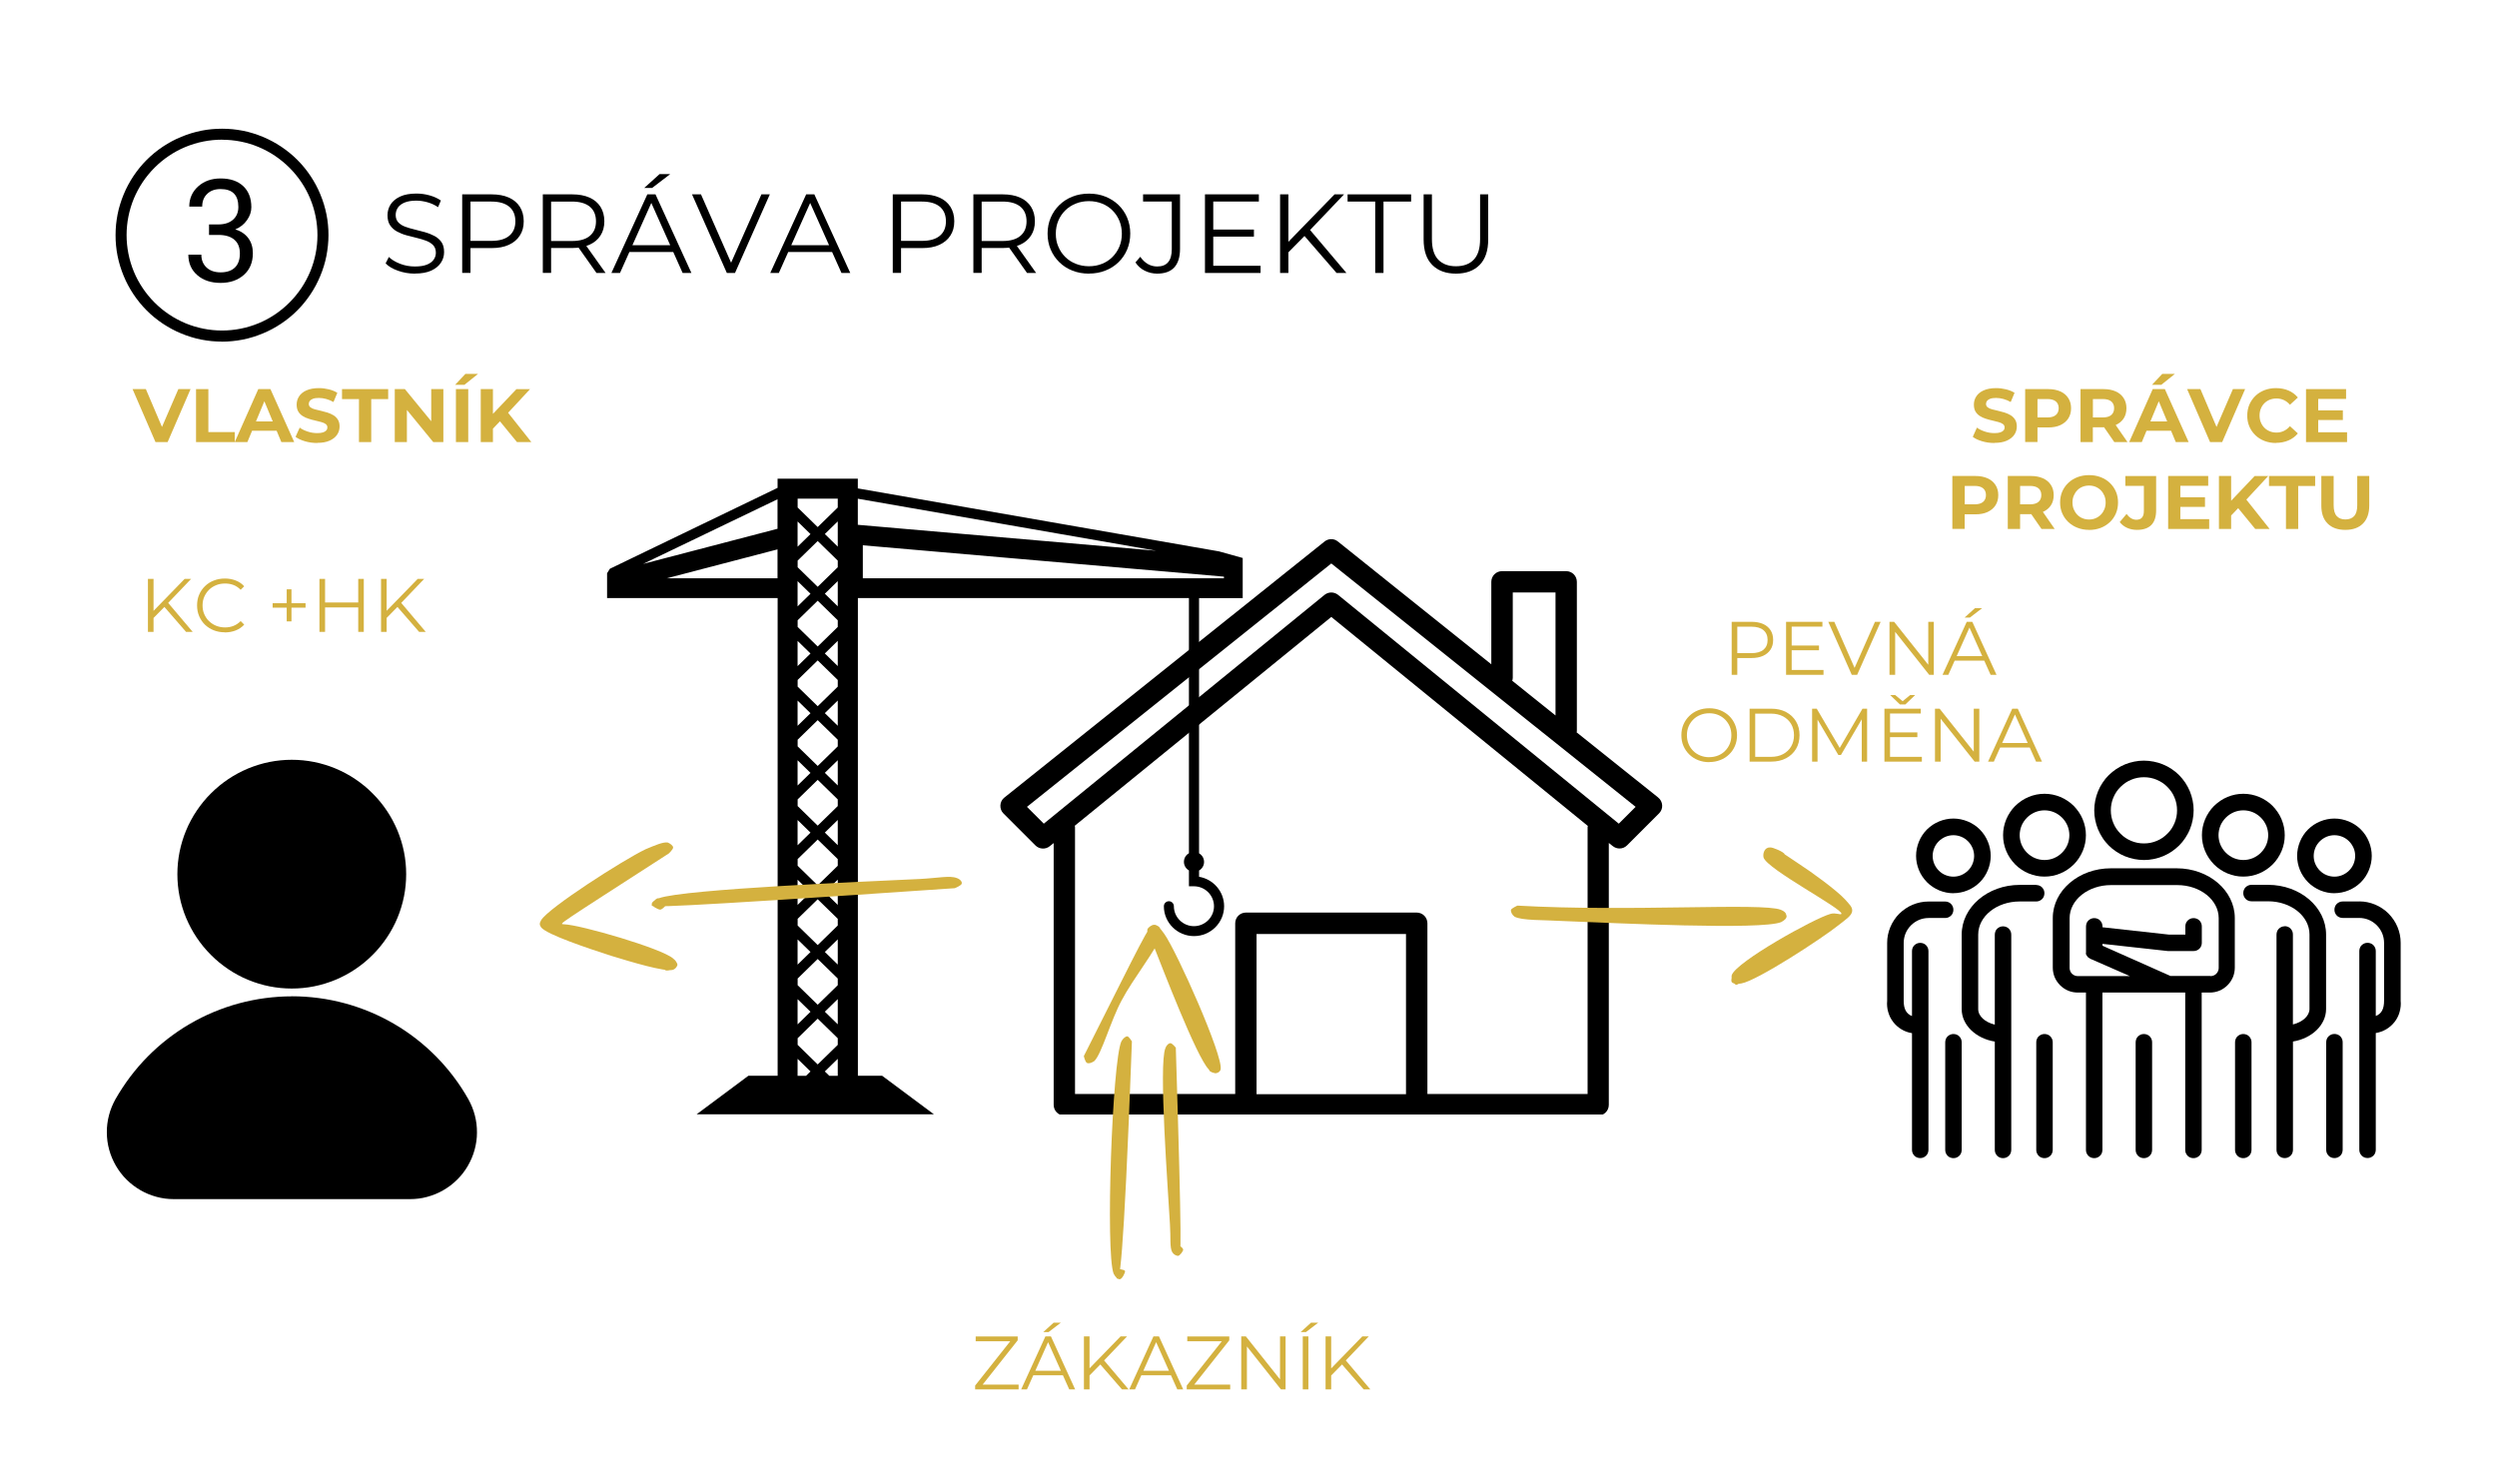 <?xml version="1.0" encoding="UTF-8"?> <svg xmlns="http://www.w3.org/2000/svg" xmlns:xlink="http://www.w3.org/1999/xlink" id="Vrstva_2" data-name="Vrstva 2" version="1.1" viewBox="0 0 409.5 243.39"><defs><style> .cls-1 { clip-path: url(#clippath-11); } .cls-2 { fill: #000; } .cls-2, .cls-3, .cls-4 { stroke-width: 0px; } .cls-5 { clip-path: url(#clippath-2); } .cls-6 { clip-path: url(#clippath-6); } .cls-3 { fill: none; } .cls-7 { clip-path: url(#clippath-7); } .cls-8 { clip-path: url(#clippath-1); } .cls-9 { clip-path: url(#clippath-4); } .cls-10 { clip-path: url(#clippath-12); } .cls-11 { clip-path: url(#clippath-9); } .cls-12 { clip-path: url(#clippath); } .cls-4 { fill: #d4b13f; } .cls-13 { clip-path: url(#clippath-3); } .cls-14 { clip-path: url(#clippath-8); } .cls-15 { clip-path: url(#clippath-5); } .cls-16 { clip-path: url(#clippath-10); } </style><clipPath id="clippath"><rect class="cls-3" x="99.55" y="78.52" width="104.25" height="104.25"></rect></clipPath><clipPath id="clippath-1"><rect class="cls-3" x="164" y="88.3" width="108.75" height="94.5"></rect></clipPath><clipPath id="clippath-2"><path class="cls-3" d="M185.63,170.81c-1.43,38.78-2.1,39.08-2.4,38.92-.23-.08-.53-1.27-.3-1.5.22-.22,1.43,0,1.57.23.07.3-.52,1.35-.82,1.35-.3.08-.75-.3-1.05-.9-1.35-3.45-.23-34.8,1.27-38.1.3-.52.68-.83.98-.83.23,0,.75.83.75.83"></path></clipPath><clipPath id="clippath-3"><rect class="cls-3" x="190.68" y="171.11" width="3.35" height="34.9"></rect></clipPath><clipPath id="clippath-4"><path class="cls-3" d="M192.83,171.86c1.05,33.75.82,34.05.53,34.05-.3.08-1.05-.3-1.12-.6-.08-.3.45-1.05.75-1.12.3-.08.97.45,1.05.75,0,.3-.52.97-.82,1.05-.3,0-.75-.22-.97-.6-.45-.75-.23-2.4-.38-4.58-.3-5.48-1.88-26.25-.75-28.88.22-.6.6-.83.82-.83.3,0,.9.75.9.75"></path></clipPath><clipPath id="clippath-5"><rect class="cls-3" x="177.75" y="151.57" width="22.54" height="24.54"></rect></clipPath><clipPath id="clippath-6"><path class="cls-3" d="M177.75,173.21c9.75-19.35,10.65-21.45,11.48-21.52.6-.08,1.05.6,1.72,1.5,2.1,3,9.68,20.02,9.23,22.2-.07.38-.45.6-.68.6-.38.08-1.05-.15-1.2-.45s.15-1.27.45-1.43c.3-.15,1.27.15,1.35.53.15.3-.23,1.2-.53,1.35-.3.15-.82-.07-1.35-.6-2.03-2.1-7.65-16.8-9.08-20.4-.52-1.2-1.12-1.95-.97-2.55.15-.38.75-.75,1.05-.75.38,0,.82.23.97.45.23.38.3.75.15,1.42-.53,1.95-4.58,7.05-6.38,10.5-1.8,3.3-3.3,8.85-4.5,9.98-.45.3-.9.45-1.2.3-.3-.15-.52-1.12-.52-1.12"></path></clipPath><clipPath id="clippath-7"><rect class="cls-3" x="247.77" y="148.53" width="45.23" height="3.36"></rect></clipPath><clipPath id="clippath-8"><path class="cls-3" d="M248.84,148.54c18.55,1.05,40.06-.52,43.2.68.56.22.88.52.88.82.08.38-.56,1.2-.96,1.2-.32.07-1.2-.6-1.2-.98,0-.3.8-1.05,1.12-1.05.4,0,1.12.75,1.12,1.05,0,.38-.32.67-.88.98-3.21,1.35-27.54.15-35.25-.15-3.77-.22-7.31-.07-8.51-.75-.4-.3-.64-.83-.56-1.12.08-.23,1.04-.68,1.04-.68"></path></clipPath><clipPath id="clippath-9"><rect class="cls-3" x="283.86" y="138.98" width="19.94" height="22.6"></rect></clipPath><clipPath id="clippath-10"><path class="cls-3" d="M291.63,141.64c-2.65-1.58-2.09-2.48-1.53-2.62.96-.23,2.97,1.42,4.74,2.55,2.33,1.5,6.42,4.5,7.79,6,.64.75,1.2,1.2,1.12,1.88-.08.75-1.04,1.35-2.17,2.25-2.81,2.25-13.41,9.15-15.98,9.6-.72.15-1.36.08-1.61-.23-.16-.3.08-1.35.4-1.42.32-.15,1.61.38,1.61.67.08.3-.96,1.27-1.28,1.2-.4-.08-.88-.98-.72-1.58.72-2.17,13.49-9.3,16.22-10.05.8-.23,1.69.23,1.77,0,.24-.83-12.12-7.27-12.77-9.23-.16-.67.16-1.42.64-1.58.48-.3,2.25.45,2.73.9.24.3.4.82.24,1.05-.16.3-1.2.6-1.2.6"></path></clipPath><clipPath id="clippath-11"><path class="cls-3" d="M156.6,145.68c-49.22,3.38-49.62,3.08-49.72,2.85,0-.38.6-1.12,1.01-1.2.4-.07,1.41.45,1.51.75,0,.3-.7,1.05-1.11,1.12-.4,0-1.41-.6-1.41-.9s.4-.67,1.21-.98c4.13-1.5,34.93-2.77,42.78-3.15,2.92-.15,4.93-.6,6.04-.15.5.15.91.6.81.9,0,.3-1.11.75-1.11.75"></path></clipPath><clipPath id="clippath-12"><path class="cls-3" d="M109.69,139.98c-18.72,12.08-18.02,11.55-17.21,11.62,2.72.08,16.1,3.98,17.92,5.62.6.53.7,1.2.4,1.5-.2.3-1.21.53-1.61.45-.4-.15-1.01-1.12-.91-1.42.2-.3,1.51-.75,1.91-.6.5.15.91.82.91,1.12-.1.3-.3.67-.81.82-1.41.3-6.64-1.27-10.07-2.32-3.72-1.2-10.47-3.45-11.47-4.65-.3-.45-.3-.68,0-1.2,1.21-2.02,13.39-9.83,17.11-11.62,1.61-.67,2.82-1.2,3.62-1.12.4.15.91.52.91.83s-.7.97-.7.97"></path></clipPath></defs><path class="cls-2" d="M36.41,22.91c-1.03,0-2.04.1-3.05.3-1.01.2-1.99.5-2.94.89-.95.39-1.85.88-2.7,1.45-.85.57-1.64,1.22-2.37,1.95-.73.73-1.38,1.52-1.95,2.37-.57.85-1.05,1.76-1.45,2.7-.39.95-.69,1.93-.89,2.94-.2,1.01-.3,2.03-.3,3.05s.1,2.04.3,3.05c.2,1.01.5,1.99.89,2.94s.88,1.85,1.45,2.7c.57.85,1.22,1.64,1.95,2.37.73.73,1.52,1.38,2.37,1.95.85.57,1.76,1.05,2.7,1.45.95.39,1.93.69,2.94.89,1.01.2,2.03.3,3.05.3s2.04-.1,3.05-.3c1.01-.2,1.99-.5,2.94-.89.95-.39,1.85-.88,2.7-1.45.85-.57,1.64-1.22,2.37-1.95.73-.73,1.38-1.52,1.95-2.37.57-.85,1.05-1.76,1.45-2.7.39-.95.69-1.93.89-2.94.2-1.01.3-2.03.3-3.05,0-1.03-.1-2.04-.3-3.05-.2-1.01-.5-1.98-.89-2.93s-.88-1.85-1.45-2.7c-.57-.85-1.22-1.64-1.95-2.37-.73-.73-1.52-1.37-2.37-1.95-.85-.57-1.75-1.05-2.7-1.45s-1.93-.69-2.93-.89c-1.01-.2-2.02-.3-3.05-.3ZM36.41,56.03c-.57,0-1.14-.03-1.71-.08-.57-.06-1.13-.14-1.7-.25-.56-.11-1.12-.25-1.66-.42-.55-.17-1.09-.36-1.61-.58-.53-.22-1.05-.46-1.55-.73-.5-.27-.99-.56-1.47-.88-.48-.32-.93-.66-1.38-1.02s-.87-.75-1.27-1.15c-.4-.4-.79-.83-1.15-1.27s-.7-.9-1.02-1.38c-.32-.48-.61-.97-.88-1.47-.27-.5-.51-1.02-.73-1.55-.22-.53-.41-1.07-.58-1.61s-.3-1.1-.42-1.66c-.11-.56-.2-1.13-.25-1.7-.06-.57-.08-1.14-.08-1.71s.03-1.14.08-1.71c.06-.57.14-1.13.25-1.7.11-.56.25-1.12.42-1.66.17-.55.36-1.09.58-1.61.22-.53.46-1.05.73-1.55.27-.5.56-.99.88-1.47.32-.48.66-.93,1.02-1.38.36-.44.75-.87,1.15-1.27.4-.4.83-.79,1.27-1.15.44-.36.9-.7,1.38-1.02s.97-.61,1.47-.88c.5-.27,1.02-.51,1.55-.73.53-.22,1.07-.41,1.61-.58.55-.17,1.1-.3,1.66-.42.56-.11,1.13-.2,1.7-.25s1.14-.08,1.71-.08,1.14.03,1.71.08c.57.06,1.13.14,1.7.25s1.12.25,1.66.42c.55.17,1.09.36,1.61.58.53.22,1.05.46,1.55.73.5.27.99.56,1.47.88.48.32.93.66,1.38,1.02.44.36.87.75,1.27,1.15.4.4.79.83,1.15,1.27.36.44.7.9,1.02,1.38.32.48.61.97.88,1.47.27.5.51,1.02.73,1.55.22.53.41,1.07.58,1.61.17.55.3,1.1.42,1.66.11.56.2,1.13.25,1.7.06.57.08,1.14.08,1.71,0,.57-.03,1.14-.09,1.71-.06.57-.14,1.13-.25,1.7-.11.56-.25,1.12-.42,1.66s-.36,1.09-.58,1.61-.46,1.04-.73,1.55c-.27.5-.56.99-.88,1.47-.32.48-.66.93-1.02,1.38-.36.44-.75.87-1.15,1.27-.4.4-.83.79-1.27,1.15-.44.36-.9.7-1.38,1.02-.48.32-.97.61-1.47.88-.5.27-1.02.51-1.55.73-.53.22-1.07.41-1.61.58-.55.17-1.1.31-1.66.42-.56.11-1.13.2-1.7.25-.57.06-1.14.09-1.71.09Z"></path><rect class="cls-3" x="18.94" y="21.09" width="35.25" height="35.25"></rect><path class="cls-2" d="M34.28,36.81h1.59c1-.01,1.79-.28,2.36-.79.57-.51.86-1.2.86-2.08,0-1.96-.97-2.93-2.92-2.93-.92,0-1.65.26-2.19.79-.55.52-.82,1.22-.82,2.08h-2.12c0-1.32.48-2.42,1.45-3.3.97-.87,2.19-1.31,3.69-1.31,1.57,0,2.81.42,3.7,1.25s1.34,1.99,1.34,3.47c0,.73-.23,1.43-.71,2.11-.47.68-1.11,1.19-1.92,1.52.92.29,1.63.77,2.13,1.44.5.67.75,1.49.75,2.46,0,1.5-.49,2.69-1.47,3.56s-2.25,1.32-3.82,1.32-2.84-.42-3.82-1.27c-.98-.85-1.47-1.97-1.47-3.36h2.13c0,.88.29,1.58.86,2.11s1.34.79,2.3.79c1.02,0,1.81-.27,2.35-.8s.81-1.3.81-2.3-.3-1.72-.89-2.24-1.46-.79-2.58-.8h-1.59v-1.73Z"></path><g class="cls-12"><path class="cls-2" d="M141.5,94.85v-5.41l59.22,5.14v.27h-59.22ZM140.68,81.8l48.95,8.53-48.95-4.25v-4.28ZM137.39,83.24l-3.29,3.21-3.29-3.21v-1.45h6.58v1.45ZM137.39,89.66l-2.12-2.07,2.12-2.07v4.13ZM137.39,93.04l-3.29,3.21-3.29-3.21v-1.09l3.29-3.21,3.29,3.21v1.09ZM137.39,99.45l-2.12-2.07,2.12-2.07v4.13ZM137.39,102.83l-3.29,3.21-3.29-3.21v-1.09l3.29-3.21,3.29,3.21v1.09ZM137.39,109.25l-2.12-2.07,2.12-2.07v4.13ZM137.39,112.62l-3.29,3.21-3.29-3.21v-1.09l3.29-3.21,3.29,3.21v1.09ZM137.39,119.04l-2.12-2.07,2.12-2.07v4.13ZM137.39,122.42l-3.29,3.21-3.29-3.21v-1.09l3.29-3.21,3.29,3.21v1.09ZM137.39,128.83l-2.12-2.07,2.12-2.07v4.13ZM137.39,132.21l-3.29,3.21-3.29-3.21v-1.09l3.29-3.21,3.29,3.21v1.09ZM137.39,138.63l-2.12-2.07,2.12-2.07v4.13ZM137.39,142l-3.29,3.21-3.29-3.21v-1.09l3.29-3.21,3.29,3.21v1.09ZM137.39,148.42l-2.12-2.07,2.12-2.07v4.13ZM137.39,151.8l-3.29,3.21-3.29-3.21v-1.09l3.29-3.21,3.29,3.21v1.09ZM137.39,158.21l-2.12-2.07,2.12-2.07v4.13ZM137.39,161.59l-3.29,3.21-3.29-3.21v-1.09l3.29-3.21,3.29,3.21v1.09ZM137.39,168.01l-2.12-2.07,2.12-2.07v4.13ZM137.39,171.38l-3.29,3.21-3.29-3.21v-1.09l3.29-3.21,3.29,3.21v1.09ZM137.39,176.46h-1.38l-.74-.72,2.12-2.07v2.79ZM132.18,176.46h-1.38v-2.79l2.12,2.07-.74.72ZM127.51,86.73l-22.04,5.76,22.04-10.6v4.85ZM127.51,94.85h-18.16l18.16-4.74v4.74ZM130.8,163.88l2.12,2.07-2.12,2.07v-4.13ZM130.8,154.08l2.12,2.07-2.12,2.07v-4.13ZM130.8,144.29l2.12,2.07-2.12,2.07v-4.13ZM130.8,134.5l2.12,2.07-2.12,2.07v-4.13ZM130.8,124.7l2.12,2.07-2.12,2.07v-4.13ZM130.8,114.91l2.12,2.07-2.12,2.07v-4.13ZM130.8,105.12l2.12,2.07-2.12,2.07v-4.13ZM130.8,98.11v-2.79l2.12,2.07-2.12,2.07v-1.35ZM130.8,85.87v-.34l2.12,2.07-2.12,2.07v-3.79ZM204.01,98.11v-6.53l-4.09-1.14-59.24-10.33v-1.59h-13.16v1.5l-27.5,13.27-.46.73v4.08h27.97v78.35h-4.8l-8.77,6.53h39.48l-8.77-6.53h-3.98v-78.35h54.29v41.85c-.49.28-.82.8-.82,1.41s.33,1.12.82,1.41v2.6h.82c1.81,0,3.29,1.47,3.29,3.27s-1.48,3.27-3.29,3.27-3.29-1.47-3.29-3.27c0-.45-.37-.82-.82-.82s-.82.37-.82.82c0,2.7,2.21,4.9,4.94,4.9s4.94-2.2,4.94-4.9c0-2.42-1.78-4.44-4.11-4.83v-1.03c.49-.28.82-.8.82-1.41s-.33-1.12-.82-1.41v-41.85h7.4Z"></path></g><g class="cls-8"><path class="cls-2" d="M265.48,135.1l-46.04-37.53c-.33-.26-.72-.39-1.11-.39s-.78.13-1.11.39l-46.04,37.53-2.76-2.76,49.91-39.92,49.91,39.92-2.76,2.76ZM260.36,135.68v43.76h-26.27v-28c0-.98-.78-1.76-1.76-1.76h-28c-.98,0-1.76.78-1.76,1.76v28h-26.27v-43.76c0-.09-.04-.15-.04-.24l42.07-34.25,42.07,34.28c-.02.07-.04.15-.04.22ZM206.07,179.47v-26.27h24.51v26.27h-24.51ZM248.09,111.18v-14h7.01v20.17l-7.1-5.69c.04-.15.09-.3.09-.48ZM271.95,130.82l-13.39-10.7c0-.07.04-.11.04-.17v-24.51c0-.98-.78-1.76-1.76-1.76h-10.51c-.98,0-1.76.78-1.76,1.76v13.52l-25.16-20.14c-.63-.52-1.54-.52-2.19,0l-52.51,42c-.39.3-.63.78-.65,1.28-.02.5.15.98.5,1.32l5.25,5.25c.63.63,1.65.69,2.34.13l.65-.52v42.94c0,.98.78,1.76,1.76,1.76h87.52c.98,0,1.76-.78,1.76-1.76v-42.96l.65.52c.33.26.72.39,1.11.39.46,0,.89-.17,1.24-.52l5.25-5.25c.35-.35.54-.85.5-1.32-.02-.48-.26-.96-.65-1.26Z"></path></g><path class="cls-2" d="M335.29,132.91c.27,0,.53.03.8.08s.52.13.76.23c.25.1.48.23.7.38.22.15.43.32.62.51.19.19.36.4.51.62.15.22.27.46.38.7.1.25.18.5.23.76.05.26.08.53.08.79s-.03.53-.08.8c-.05.26-.13.52-.23.76-.1.25-.23.48-.38.7-.15.22-.32.43-.51.62s-.4.36-.62.51-.46.27-.7.38c-.25.1-.5.18-.76.23-.26.05-.53.08-.8.08s-.53-.03-.79-.08c-.26-.05-.52-.13-.76-.23-.25-.1-.48-.23-.7-.38-.22-.15-.43-.32-.62-.51-.19-.19-.36-.4-.51-.62-.15-.22-.27-.46-.38-.7-.1-.25-.18-.5-.23-.76-.05-.26-.08-.53-.08-.8s.03-.53.08-.79c.05-.26.13-.52.23-.76.1-.25.23-.48.38-.7.15-.22.32-.43.51-.62s.4-.36.62-.51c.22-.15.46-.27.7-.38.25-.1.5-.18.76-.23.26-.05.53-.08.79-.08ZM335.29,143.78c.45,0,.89-.04,1.33-.13.44-.09.86-.22,1.27-.39.41-.17.8-.38,1.17-.63.37-.25.71-.53,1.03-.84.32-.32.6-.66.84-1.03s.46-.76.63-1.17.3-.84.39-1.27c.09-.44.13-.88.13-1.33s-.04-.89-.13-1.33c-.09-.44-.22-.86-.39-1.27-.17-.41-.38-.8-.63-1.17-.25-.37-.53-.71-.84-1.03-.32-.32-.66-.6-1.03-.84-.37-.25-.76-.46-1.17-.63-.41-.17-.84-.3-1.27-.39-.44-.09-.88-.13-1.33-.13s-.89.04-1.33.13c-.44.09-.86.22-1.27.39-.41.17-.8.38-1.17.63-.37.25-.71.53-1.03.84s-.6.66-.84,1.03c-.25.37-.46.76-.63,1.17-.17.41-.3.84-.39,1.27-.09.44-.13.88-.13,1.33s.04.89.13,1.33c.09.44.22.86.39,1.27s.38.8.63,1.17c.25.37.53.71.84,1.03.32.32.66.6,1.03.84.37.25.76.46,1.17.63.41.17.84.3,1.27.39.44.09.88.13,1.33.13Z"></path><path class="cls-2" d="M333.94,145.14h-2.72c-5.24,0-9.51,3.65-9.51,8.15v12.23c0,2.62,2.34,4.82,5.43,5.32v17.77c0,.18.03.35.1.52s.17.31.29.44c.13.13.27.23.44.29.17.07.34.1.52.1s.35-.03.52-.1c.17-.07.31-.17.44-.29.13-.13.23-.27.29-.44s.1-.34.1-.52v-35.32c0-.18-.03-.35-.1-.52s-.17-.31-.29-.44c-.13-.13-.27-.23-.44-.29-.17-.07-.34-.1-.52-.1s-.35.03-.52.1c-.17.07-.31.17-.44.29s-.23.27-.29.44-.1.34-.1.52v14.77c-1.56-.38-2.72-1.36-2.72-2.54v-12.23c0-3,3.04-5.43,6.79-5.43h2.72c.18,0,.35-.03.52-.1.17-.07.31-.17.44-.29.13-.13.23-.27.29-.44s.1-.34.1-.52-.03-.35-.1-.52c-.07-.17-.17-.31-.29-.44-.13-.13-.27-.23-.44-.29-.17-.07-.34-.1-.52-.1Z"></path><path class="cls-2" d="M333.94,170.95v17.66c0,.18.03.35.1.52.07.17.17.31.29.44.13.13.27.23.44.29.17.07.34.1.52.1s.35-.03.52-.1c.17-.07.31-.17.44-.29.13-.13.23-.27.29-.44s.1-.34.1-.52v-17.66c0-.18-.03-.35-.1-.52s-.17-.31-.29-.44-.27-.23-.44-.29c-.17-.07-.34-.1-.52-.1s-.35.03-.52.1c-.17.07-.31.17-.44.29-.13.13-.23.27-.29.44-.07.17-.1.34-.1.52Z"></path><path class="cls-2" d="M351.6,127.48c.36,0,.71.03,1.06.1.35.07.69.17,1.02.31.33.14.64.3.94.5.3.2.57.42.82.68.25.25.48.53.68.82s.37.61.5.94c.14.33.24.67.31,1.02.07.35.1.7.1,1.06s-.03.71-.1,1.06c-.07.35-.17.69-.31,1.02-.14.33-.3.64-.5.94-.2.3-.42.57-.68.82s-.53.48-.82.68c-.3.2-.61.37-.94.5-.33.14-.67.24-1.02.31-.35.07-.7.1-1.06.1s-.71-.03-1.06-.1c-.35-.07-.69-.17-1.02-.31-.33-.14-.64-.3-.94-.5-.3-.2-.57-.42-.82-.68-.25-.25-.48-.53-.68-.82-.2-.3-.37-.61-.5-.94-.14-.33-.24-.67-.31-1.02-.07-.35-.1-.7-.1-1.06s.03-.71.1-1.06c.07-.35.17-.69.31-1.02.14-.33.3-.64.5-.94.2-.3.42-.57.68-.82s.53-.48.82-.68c.3-.2.61-.37.94-.5.33-.14.67-.24,1.02-.31.35-.07.7-.1,1.06-.1ZM351.6,141.06c.54,0,1.07-.05,1.59-.16s1.03-.26,1.53-.46c.49-.2.96-.46,1.41-.75.44-.3.86-.64,1.24-1.01.38-.38.72-.79,1.01-1.24s.55-.91.75-1.41c.2-.49.36-1,.46-1.53.1-.52.16-1.05.16-1.59s-.05-1.07-.16-1.59c-.1-.52-.26-1.03-.46-1.53-.2-.49-.46-.96-.75-1.41-.3-.44-.64-.86-1.01-1.24-.38-.38-.79-.72-1.24-1.01-.44-.3-.91-.55-1.41-.75-.49-.2-1-.36-1.53-.46-.52-.1-1.05-.16-1.59-.16s-1.07.05-1.59.16c-.52.1-1.03.26-1.53.46-.49.2-.96.46-1.41.75-.44.3-.86.64-1.24,1.01s-.72.79-1.01,1.24c-.3.44-.55.91-.75,1.41-.2.49-.36,1-.46,1.53-.1.52-.16,1.05-.16,1.59s.05,1.07.16,1.59c.1.52.26,1.03.46,1.53.2.49.46.96.75,1.41s.64.86,1.01,1.24c.38.38.79.72,1.24,1.01.44.3.91.55,1.41.75.49.2,1,.36,1.53.46.52.1,1.05.16,1.59.16Z"></path><path class="cls-2" d="M362.46,160.08h-6.51l-11.15-4.96v-.31l10.72,1.18h4.22c.18,0,.35-.03.52-.1.17-.07.31-.17.44-.29.13-.13.23-.27.29-.44.07-.17.1-.34.1-.52v-2.7c0-.18-.03-.35-.1-.52-.07-.17-.17-.31-.29-.44-.13-.13-.27-.23-.44-.29-.17-.07-.34-.1-.52-.1s-.35.03-.52.1c-.17.07-.31.17-.44.29-.13.13-.23.27-.29.44-.07.17-.1.34-.1.52v1.36h-2.64l-10.95-1.21v-.15c0-.18-.03-.35-.1-.52s-.17-.31-.29-.44-.27-.23-.44-.29c-.17-.07-.34-.1-.52-.1s-.35.03-.52.1-.31.17-.44.29c-.13.13-.23.27-.29.44s-.1.34-.1.52v4.08c0,.06,0,.12,0,.18-.02.11-.02.22,0,.33.04.08.08.16.14.23.04.07.08.14.14.2.08.08.18.15.29.2,0,0,.08.08.14.1l6.49,2.84h-8.54c-.18,0-.35-.03-.52-.1-.17-.07-.31-.17-.44-.29s-.23-.27-.29-.44c-.07-.17-.1-.34-.1-.52v-8.15c0-3,3.04-5.43,6.79-5.43h10.87c3.75,0,6.79,2.43,6.79,5.43v8.15c0,.18-.03.35-.1.52-.07.17-.17.31-.29.44-.13.13-.27.23-.44.29-.17.07-.34.1-.52.1ZM357.03,142.42h-10.87c-5.24,0-9.51,3.65-9.51,8.15v8.15c0,.27.03.53.08.8.05.26.13.52.23.76.1.25.23.48.38.7.15.22.32.43.51.62s.4.36.62.51.46.27.7.38c.25.1.5.18.76.23.26.05.53.08.8.08h1.36v25.81c0,.18.03.35.1.52s.17.31.29.44c.13.13.27.23.44.29.17.07.34.1.52.1s.35-.03.52-.1c.17-.07.31-.17.44-.29.13-.13.23-.27.29-.44s.1-.34.1-.52v-25.81h13.58v25.81c0,.18.03.35.1.52.07.17.17.31.29.44.13.13.27.23.44.29.17.07.34.1.52.1s.35-.03.52-.1c.17-.07.31-.17.44-.29.13-.13.23-.27.29-.44.07-.17.1-.34.1-.52v-25.81h1.36c.27,0,.53-.03.79-.08.26-.05.52-.13.76-.23.25-.1.48-.23.7-.38.22-.15.43-.32.62-.51.19-.19.36-.4.51-.62.15-.22.27-.46.38-.7.1-.25.18-.5.23-.76.05-.26.08-.53.08-.8v-8.15c0-4.5-4.27-8.15-9.51-8.15Z"></path><path class="cls-2" d="M350.24,170.95v17.66c0,.18.03.35.1.52s.17.31.29.44c.13.13.27.23.44.29.17.07.34.1.52.1s.35-.03.52-.1c.17-.07.31-.17.44-.29.13-.13.23-.27.29-.44s.1-.34.1-.52v-17.66c0-.18-.03-.35-.1-.52s-.17-.31-.29-.44c-.13-.13-.27-.23-.44-.29-.17-.07-.34-.1-.52-.1s-.35.03-.52.1c-.17.07-.31.17-.44.29-.13.13-.23.27-.29.44s-.1.34-.1.52Z"></path><path class="cls-2" d="M320.35,136.99c.45,0,.88.09,1.3.26.42.17.78.42,1.1.74s.56.69.74,1.1c.17.42.26.85.26,1.3s-.09.88-.26,1.3c-.17.42-.42.78-.74,1.1-.32.32-.69.56-1.1.74-.42.17-.85.26-1.3.26s-.88-.09-1.3-.26c-.42-.17-.78-.42-1.1-.74s-.56-.69-.74-1.1c-.17-.42-.26-.85-.26-1.3s.09-.88.26-1.3c.17-.42.42-.78.74-1.1.32-.32.69-.56,1.1-.74.42-.17.85-.26,1.3-.26ZM320.35,146.5c.4,0,.8-.04,1.19-.12.39-.08.78-.19,1.15-.35.37-.15.72-.34,1.06-.56.33-.22.64-.48.93-.76.28-.28.54-.59.76-.93.22-.33.41-.69.56-1.06.15-.37.27-.75.35-1.15.08-.39.12-.79.12-1.19s-.04-.8-.12-1.19c-.08-.39-.19-.78-.35-1.15-.15-.37-.34-.72-.56-1.06-.22-.33-.48-.64-.76-.93-.28-.28-.59-.54-.93-.76-.33-.22-.69-.41-1.06-.56-.37-.15-.75-.27-1.15-.35-.39-.08-.79-.12-1.19-.12s-.8.04-1.19.12c-.39.08-.78.19-1.15.35-.37.15-.72.34-1.06.56-.33.22-.64.48-.93.76-.28.28-.54.59-.76.93-.22.33-.41.69-.56,1.06-.15.37-.27.75-.35,1.15-.08.39-.12.79-.12,1.19,0,.4.04.8.12,1.19.08.39.2.78.35,1.15.15.37.34.72.57,1.06.22.33.48.64.76.93.28.28.59.54.93.76.33.22.69.41,1.06.57.37.15.75.27,1.15.35.39.08.79.12,1.19.12Z"></path><path class="cls-2" d="M313.56,169.45v19.15c0,.18.03.35.1.52s.17.31.29.44c.13.13.27.23.44.29.17.07.34.1.52.1s.35-.03.52-.1c.17-.07.31-.17.44-.29.13-.13.23-.27.29-.44.07-.17.1-.34.1-.52v-32.6c0-.18-.03-.35-.1-.52-.07-.17-.17-.31-.29-.44-.13-.13-.27-.23-.44-.29-.17-.07-.34-.1-.52-.1s-.35.03-.52.1c-.17.07-.31.17-.44.29-.13.13-.23.27-.29.44-.07.17-.1.34-.1.52v10.65c-.92-.35-1.36-1.14-1.36-2.5v-9.51c0-.27.03-.53.08-.79.05-.26.13-.52.23-.76.1-.25.23-.48.38-.7.15-.22.32-.43.51-.62.19-.19.4-.36.62-.51.22-.15.46-.27.7-.38.25-.1.5-.18.76-.23.26-.05.53-.08.8-.08h2.72c.18,0,.35-.03.52-.1.17-.07.31-.17.44-.29.13-.13.23-.27.29-.44.07-.17.1-.34.1-.52s-.03-.35-.1-.52c-.07-.17-.17-.31-.29-.44-.13-.13-.27-.23-.44-.29-.17-.07-.34-.1-.52-.1h-2.72c-.45,0-.89.04-1.33.13-.44.09-.86.22-1.27.39-.41.17-.8.38-1.17.63-.37.25-.71.53-1.03.84s-.6.66-.84,1.03c-.25.37-.46.76-.63,1.17-.17.41-.3.84-.39,1.27s-.13.88-.13,1.33v9.51c-.03.31-.03.61,0,.92.03.31.08.61.17.9.08.3.2.58.33.86.14.27.3.53.49.78.19.24.4.47.63.67s.48.39.74.54c.26.16.54.29.83.39.29.11.59.18.89.23Z"></path><path class="cls-2" d="M321.71,188.61v-17.66c0-.18-.03-.35-.1-.52-.07-.17-.17-.31-.29-.44-.13-.13-.27-.23-.44-.29-.17-.07-.34-.1-.52-.1s-.35.03-.52.1c-.17.07-.31.17-.44.29s-.23.27-.29.44-.1.34-.1.52v17.66c0,.18.03.35.1.52s.17.31.29.44c.13.13.27.23.44.29.17.07.34.1.52.1s.35-.03.52-.1c.17-.07.31-.17.44-.29.13-.13.23-.27.29-.44.07-.17.1-.34.1-.52Z"></path><path class="cls-2" d="M367.9,132.91c.27,0,.53.03.8.08.26.05.52.13.76.23.25.1.48.23.7.38.22.15.43.32.62.51.19.19.36.4.51.62.15.22.27.46.38.7.1.25.18.5.23.76.05.26.08.53.08.79s-.03.53-.08.8c-.05.26-.13.52-.23.76-.1.25-.23.48-.38.7-.15.22-.32.43-.51.62s-.4.36-.62.51-.46.27-.7.38c-.25.1-.5.18-.76.23-.26.05-.53.08-.8.08s-.53-.03-.79-.08c-.26-.05-.52-.13-.76-.23-.25-.1-.48-.23-.7-.38s-.43-.32-.62-.51c-.19-.19-.36-.4-.51-.62-.15-.22-.27-.46-.38-.7-.1-.25-.18-.5-.23-.76-.05-.26-.08-.53-.08-.8s.03-.53.08-.79c.05-.26.13-.52.23-.76.1-.25.23-.48.38-.7.15-.22.32-.43.51-.62.19-.19.4-.36.62-.51.22-.15.46-.27.7-.38.25-.1.5-.18.76-.23.26-.05.53-.08.79-.08ZM367.9,143.78c.45,0,.89-.04,1.33-.13.44-.09.86-.22,1.27-.39s.8-.38,1.17-.63c.37-.25.71-.53,1.03-.84.32-.32.6-.66.84-1.03s.46-.76.63-1.17.3-.84.39-1.27c.09-.44.13-.88.13-1.33s-.04-.89-.13-1.33c-.09-.44-.22-.86-.39-1.27-.17-.41-.38-.8-.63-1.17-.25-.37-.53-.71-.84-1.03s-.66-.6-1.03-.84c-.37-.25-.76-.46-1.17-.63s-.84-.3-1.27-.39c-.44-.09-.88-.13-1.33-.13s-.89.04-1.33.13c-.44.09-.86.22-1.27.39-.41.17-.8.38-1.17.63-.37.25-.71.53-1.03.84s-.6.66-.84,1.03c-.25.37-.46.76-.63,1.17-.17.41-.3.84-.39,1.27-.09.44-.13.88-.13,1.33s.04.89.13,1.33c.09.44.22.86.39,1.27s.38.8.63,1.17c.25.37.53.71.84,1.03.32.32.66.6,1.03.84.37.25.76.46,1.17.63.41.17.84.3,1.27.39.44.09.88.13,1.33.13Z"></path><path class="cls-2" d="M374.69,151.93c-.18,0-.35.03-.52.1-.17.07-.31.17-.44.29-.13.13-.23.27-.29.44s-.1.34-.1.52v35.32c0,.18.03.35.1.52s.17.31.29.44c.13.13.27.23.44.29.17.07.34.1.52.1s.35-.03.52-.1c.17-.07.31-.17.44-.29.13-.13.23-.27.29-.44s.1-.34.1-.52v-17.77c3.1-.5,5.43-2.72,5.43-5.32v-12.23c0-4.5-4.27-8.15-9.51-8.15h-2.72c-.18,0-.35.03-.52.1-.17.07-.31.17-.44.29-.13.13-.23.27-.29.44-.07.17-.1.34-.1.52s.03.35.1.52c.07.17.17.31.29.44.13.13.27.23.44.29.17.07.34.1.52.1h2.72c3.75,0,6.79,2.43,6.79,5.43v12.23c0,1.15-1.15,2.16-2.72,2.54v-14.77c0-.18-.03-.35-.1-.52s-.17-.31-.29-.44-.27-.23-.44-.29c-.17-.07-.34-.1-.52-.1Z"></path><path class="cls-2" d="M366.54,170.95v17.66c0,.18.03.35.1.52s.17.31.29.44c.13.13.27.23.44.29.17.07.34.1.52.1s.35-.03.52-.1c.17-.07.31-.17.44-.29.13-.13.23-.27.29-.44s.1-.34.1-.52v-17.66c0-.18-.03-.35-.1-.52s-.17-.31-.29-.44c-.13-.13-.27-.23-.44-.29-.17-.07-.34-.1-.52-.1s-.35.03-.52.1c-.17.07-.31.17-.44.29-.13.13-.23.27-.29.44s-.1.34-.1.52Z"></path><path class="cls-2" d="M382.84,136.99c.45,0,.88.09,1.3.26.42.17.78.42,1.1.74.32.32.56.69.74,1.1s.26.85.26,1.3-.09.88-.26,1.3-.42.78-.74,1.1c-.32.32-.69.56-1.1.74-.42.17-.85.26-1.3.26s-.88-.09-1.3-.26c-.42-.17-.78-.42-1.1-.74-.32-.32-.56-.69-.74-1.1s-.26-.85-.26-1.3.09-.88.26-1.3c.17-.42.42-.78.74-1.1.32-.32.69-.56,1.1-.74.42-.17.85-.26,1.3-.26ZM382.84,146.5c.4,0,.8-.04,1.19-.12.39-.08.78-.19,1.15-.35.37-.15.72-.34,1.06-.56.33-.22.64-.48.93-.76.28-.28.54-.59.76-.93.22-.33.41-.69.56-1.06s.27-.75.35-1.15c.08-.39.12-.79.12-1.19s-.04-.8-.12-1.19c-.08-.39-.19-.78-.35-1.15-.15-.37-.34-.72-.56-1.06-.22-.33-.48-.64-.76-.93-.28-.28-.59-.54-.93-.76-.33-.22-.69-.41-1.06-.56-.37-.15-.75-.27-1.15-.35-.39-.08-.79-.12-1.19-.12s-.8.04-1.19.12c-.39.08-.78.19-1.15.35-.37.15-.72.34-1.06.56-.33.22-.64.48-.93.76-.28.28-.54.59-.76.93-.22.33-.41.69-.56,1.06-.15.37-.27.75-.35,1.15-.08.39-.12.79-.12,1.19,0,.4.04.8.12,1.19.08.39.2.78.35,1.15.15.37.34.72.57,1.06.22.33.48.64.76.93.28.28.59.54.93.76.33.22.69.41,1.06.57.37.15.75.27,1.15.35.39.08.79.12,1.19.12Z"></path><path class="cls-2" d="M382.84,169.59c-.18,0-.35.03-.52.1-.17.07-.31.17-.44.29-.13.13-.23.27-.29.44-.07.17-.1.34-.1.52v17.66c0,.18.03.35.1.52s.17.31.29.44c.13.13.27.23.44.29.17.07.34.1.52.1s.35-.03.52-.1c.17-.07.31-.17.44-.29.13-.13.23-.27.29-.44s.1-.34.1-.52v-17.66c0-.18-.03-.35-.1-.52s-.17-.31-.29-.44c-.13-.13-.27-.23-.44-.29-.17-.07-.34-.1-.52-.1Z"></path><path class="cls-2" d="M386.91,147.86h-2.72c-.18,0-.35.03-.52.1-.17.07-.31.17-.44.29-.13.13-.23.27-.29.44-.07.17-.1.34-.1.52,0,.18.03.35.1.52.07.17.17.31.29.44.13.13.27.23.44.29.17.07.34.1.52.1h2.72c.27,0,.53.03.79.08s.52.13.76.23c.25.1.48.23.7.38.22.15.43.32.62.51.19.19.36.4.51.62.15.22.27.46.38.7.1.25.18.5.23.76.05.26.08.53.08.79v9.51c0,1.36-.43,2.15-1.36,2.5v-10.65c0-.18-.03-.35-.1-.52-.07-.17-.17-.31-.29-.44-.13-.13-.27-.23-.44-.29-.17-.07-.34-.1-.52-.1s-.35.03-.52.1c-.17.07-.31.17-.44.29s-.23.27-.29.44c-.07.17-.1.34-.1.52v32.6c0,.18.03.35.1.52.07.17.17.31.29.44.13.13.27.23.44.29.17.07.34.1.52.1s.35-.03.52-.1c.17-.07.31-.17.44-.29.13-.13.23-.27.29-.44s.1-.34.1-.52v-19.15c.3-.05.6-.13.89-.23.29-.11.57-.24.83-.39.26-.16.51-.34.74-.54.23-.2.44-.43.63-.67.19-.24.35-.5.49-.78.14-.27.25-.56.33-.86s.14-.6.17-.9c.03-.31.03-.61,0-.92v-9.51c0-.45-.04-.89-.13-1.33s-.22-.86-.39-1.27c-.17-.41-.38-.8-.63-1.17-.25-.37-.53-.71-.84-1.03-.32-.32-.66-.6-1.03-.84-.37-.25-.76-.46-1.17-.63s-.84-.3-1.27-.39c-.44-.09-.88-.13-1.33-.13Z"></path><path class="cls-2" d="M68.03,44.88c-.96,0-1.88-.16-2.75-.47-.88-.31-1.56-.71-2.04-1.21l.53-1.05c.45.44,1.06.81,1.83,1.11.77.3,1.57.45,2.42.45s1.47-.1,1.98-.3c.51-.2.88-.48,1.12-.82.24-.34.36-.72.36-1.14,0-.5-.14-.91-.43-1.22-.29-.31-.67-.55-1.13-.73-.47-.18-.98-.33-1.55-.47-.56-.14-1.13-.28-1.69-.43-.56-.15-1.08-.36-1.56-.62s-.85-.6-1.14-1.02c-.29-.42-.43-.98-.43-1.67,0-.64.17-1.22.51-1.76.34-.53.86-.96,1.56-1.29.7-.33,1.6-.49,2.69-.49.72,0,1.44.1,2.15.3.71.2,1.33.48,1.84.84l-.46,1.09c-.55-.37-1.14-.64-1.76-.81-.62-.17-1.22-.26-1.8-.26-.77,0-1.41.1-1.92.31-.5.21-.88.49-1.11.84s-.36.75-.36,1.19c0,.5.14.91.43,1.22.29.31.67.55,1.14.72s.99.33,1.56.46c.56.14,1.13.28,1.69.44.56.16,1.07.37,1.55.62.47.25.85.59,1.14,1,.29.42.43.96.43,1.64,0,.63-.17,1.21-.52,1.74-.34.53-.87.96-1.57,1.29-.71.33-1.61.49-2.72.49Z"></path><path class="cls-2" d="M75.8,44.77v-12.89h4.82c1.09,0,2.03.17,2.82.52s1.39.85,1.81,1.51c.42.66.64,1.45.64,2.38s-.21,1.69-.64,2.35c-.42.66-1.03,1.16-1.81,1.52s-1.73.53-2.82.53h-4.07l.61-.64v4.71h-1.36ZM77.16,40.17l-.61-.66h4.03c1.29,0,2.27-.28,2.94-.84.67-.56,1-1.35,1-2.37s-.33-1.83-1-2.39c-.67-.56-1.65-.85-2.94-.85h-4.03l.61-.64v7.75Z"></path><path class="cls-2" d="M89.02,44.77v-12.89h4.82c1.09,0,2.03.17,2.82.52s1.39.85,1.81,1.51c.42.66.64,1.45.64,2.38s-.21,1.69-.64,2.35c-.42.66-1.03,1.16-1.81,1.51-.79.35-1.73.53-2.82.53h-4.07l.61-.63v4.71h-1.36ZM90.38,40.17l-.61-.64h4.03c1.29,0,2.27-.28,2.94-.85.67-.57,1-1.36,1-2.38s-.33-1.83-1-2.39c-.67-.56-1.65-.85-2.94-.85h-4.03l.61-.64v7.75ZM97.82,44.77l-3.31-4.68h1.47l3.33,4.68h-1.49Z"></path><path class="cls-2" d="M100.27,44.77l5.89-12.89h1.34l5.89,12.89h-1.44l-5.41-12.1h.55l-5.41,12.1h-1.42ZM102.59,41.33l.41-1.11h7.49l.41,1.11h-8.31ZM105.65,30.83l2.52-2.28h1.75l-2.98,2.28h-1.29Z"></path><path class="cls-2" d="M119.2,44.77l-5.71-12.89h1.47l5.34,12.13h-.81l5.38-12.13h1.38l-5.71,12.89h-1.34Z"></path><path class="cls-2" d="M126.32,44.77l5.89-12.89h1.34l5.89,12.89h-1.44l-5.41-12.1h.55l-5.41,12.1h-1.42ZM128.64,41.33l.41-1.11h7.49l.41,1.11h-8.31Z"></path><path class="cls-2" d="M146.41,44.77v-12.89h4.82c1.09,0,2.03.17,2.82.52s1.39.85,1.81,1.51c.42.66.64,1.45.64,2.38s-.21,1.69-.64,2.35c-.42.66-1.03,1.16-1.81,1.52s-1.73.53-2.82.53h-4.07l.61-.64v4.71h-1.36ZM147.77,40.17l-.61-.66h4.03c1.29,0,2.27-.28,2.94-.84.67-.56,1-1.35,1-2.37s-.33-1.83-1-2.39c-.67-.56-1.65-.85-2.94-.85h-4.03l.61-.64v7.75Z"></path><path class="cls-2" d="M159.63,44.77v-12.89h4.82c1.09,0,2.03.17,2.82.52s1.39.85,1.81,1.51c.42.66.64,1.45.64,2.38s-.21,1.69-.64,2.35c-.42.66-1.03,1.16-1.81,1.51-.79.35-1.73.53-2.82.53h-4.07l.61-.63v4.71h-1.36ZM160.99,40.17l-.61-.64h4.03c1.29,0,2.27-.28,2.94-.85.67-.57,1-1.36,1-2.38s-.33-1.83-1-2.39c-.67-.56-1.65-.85-2.94-.85h-4.03l.61-.64v7.75ZM168.43,44.77l-3.31-4.68h1.47l3.33,4.68h-1.49Z"></path><path class="cls-2" d="M178.58,44.88c-.97,0-1.87-.16-2.7-.49-.83-.32-1.55-.79-2.15-1.38-.61-.59-1.08-1.29-1.42-2.08-.34-.79-.51-1.66-.51-2.61s.17-1.81.51-2.61c.34-.79.81-1.49,1.42-2.08.61-.59,1.32-1.06,2.15-1.38.82-.33,1.72-.49,2.71-.49s1.87.16,2.69.49,1.54.78,2.15,1.37c.61.59,1.08,1.28,1.42,2.08.34.8.51,1.67.51,2.61s-.17,1.82-.51,2.62c-.34.8-.81,1.49-1.42,2.08-.61.59-1.32,1.05-2.15,1.37-.82.33-1.72.49-2.69.49ZM178.58,43.67c.77,0,1.49-.13,2.15-.4.66-.26,1.23-.64,1.71-1.12.48-.48.86-1.05,1.13-1.69s.41-1.35.41-2.13-.14-1.48-.41-2.13-.65-1.21-1.13-1.69c-.48-.49-1.06-.86-1.71-1.12-.66-.26-1.37-.4-2.15-.4s-1.49.13-2.15.4c-.66.26-1.24.64-1.73,1.12-.49.48-.87,1.05-1.14,1.69-.27.64-.41,1.35-.41,2.13s.13,1.47.41,2.12c.27.65.65,1.22,1.14,1.7.49.49,1.07.86,1.73,1.12.66.26,1.38.4,2.15.4Z"></path><path class="cls-2" d="M189.77,44.88c-.72,0-1.4-.16-2.04-.48s-1.14-.77-1.52-1.36l.79-.92c.36.52.77.91,1.23,1.18.47.27.98.41,1.55.41,1.6,0,2.39-.95,2.39-2.84v-7.81h-4.71v-1.18h6.06v8.93c0,1.36-.32,2.38-.95,3.06-.63.68-1.57,1.01-2.81,1.01Z"></path><path class="cls-2" d="M198.98,43.59h7.75v1.18h-9.12v-12.89h8.84v1.18h-7.48v10.53ZM198.83,37.65h6.81v1.16h-6.81v-1.16Z"></path><path class="cls-2" d="M209.93,44.77v-12.89h1.36v12.89h-1.36ZM211.11,41.57l-.06-1.66,7.81-8.03h1.56l-5.69,5.97-.77.83-2.85,2.89ZM219.19,44.77l-5.56-6.41.92-.99,6.26,7.4h-1.62Z"></path><path class="cls-2" d="M225.53,44.77v-11.71h-4.53v-1.18h10.42v1.18h-4.53v11.71h-1.36Z"></path><path class="cls-2" d="M238.78,44.88c-1.65,0-2.94-.47-3.89-1.42s-1.42-2.34-1.42-4.2v-7.38h1.36v7.33c0,1.52.34,2.65,1.03,3.37.69.72,1.66,1.09,2.91,1.09s2.24-.36,2.93-1.09c.69-.72,1.03-1.85,1.03-3.37v-7.33h1.33v7.38c0,1.85-.47,3.25-1.41,4.2-.94.95-2.23,1.42-3.88,1.42Z"></path><path class="cls-4" d="M159.92,227.89v-.63l6.03-7.61.1.35h-6.04v-.79h6.89v.63l-6.02,7.61-.11-.35h6.28v.79h-7.12Z"></path><path class="cls-4" d="M167.47,227.89l3.97-8.69h.91l3.97,8.69h-.97l-3.65-8.16h.37l-3.65,8.16h-.96ZM169.03,225.57l.27-.74h5.05l.27.74h-5.6ZM171.09,218.49l1.7-1.54h1.18l-2.01,1.54h-.87Z"></path><path class="cls-4" d="M177.76,227.89v-8.69h.92v8.69h-.92ZM178.55,225.73l-.04-1.12,5.26-5.41h1.06l-3.84,4.02-.52.56-1.92,1.95ZM184,227.89l-3.75-4.32.62-.67,4.22,4.99h-1.09Z"></path><path class="cls-4" d="M185.19,227.89l3.97-8.69h.91l3.97,8.69h-.97l-3.65-8.16h.37l-3.65,8.16h-.96ZM186.75,225.57l.27-.74h5.05l.27.74h-5.6Z"></path><path class="cls-4" d="M194.62,227.89v-.63l6.03-7.61.1.35h-6.04v-.79h6.89v.63l-6.02,7.61-.11-.35h6.28v.79h-7.12Z"></path><path class="cls-4" d="M203.56,227.89v-8.69h.76l6,7.55h-.4v-7.55h.91v8.69h-.76l-5.98-7.55h.4v7.55h-.92Z"></path><path class="cls-4" d="M213.3,218.49l1.7-1.54h1.18l-2.01,1.54h-.87ZM213.65,227.89v-8.69h.92v8.69h-.92Z"></path><path class="cls-4" d="M217.39,227.89v-8.69h.92v8.69h-.92ZM218.19,225.73l-.04-1.12,5.26-5.41h1.06l-3.84,4.02-.52.56-1.92,1.95ZM223.64,227.89l-3.75-4.32.62-.67,4.22,4.99h-1.09Z"></path><g class="cls-5"><rect class="cls-4" x="179.63" y="166.98" width="9" height="45.81"></rect></g><rect class="cls-3" x="182.02" y="169.97" width="3.62" height="39.87"></rect><g class="cls-13"><g class="cls-9"><rect class="cls-4" x="188.1" y="168.11" width="8.92" height="40.86"></rect></g></g><g class="cls-15"><g class="cls-6"><rect class="cls-4" x="174.75" y="148.68" width="28.43" height="30.42"></rect></g></g><path class="cls-2" d="M66.61,143.38c0,.61-.03,1.23-.09,1.84-.06.61-.15,1.22-.27,1.82s-.27,1.2-.45,1.78c-.18.59-.38,1.16-.62,1.73-.23.57-.5,1.12-.79,1.66s-.6,1.07-.95,1.58c-.34.51-.71,1-1.1,1.48-.39.47-.8.93-1.24,1.36-.43.43-.89.85-1.36,1.24-.47.39-.97.75-1.48,1.1-.51.34-1.04.66-1.58.95-.54.29-1.1.55-1.66.79-.57.23-1.14.44-1.73.62-.59.18-1.18.33-1.78.45-.6.12-1.21.21-1.82.27-.61.06-1.22.09-1.84.09s-1.23-.03-1.84-.09c-.61-.06-1.22-.15-1.82-.27-.6-.12-1.2-.27-1.78-.45-.59-.18-1.16-.38-1.73-.62-.57-.23-1.12-.5-1.66-.79-.54-.29-1.07-.6-1.58-.95s-1-.71-1.48-1.1c-.47-.39-.93-.8-1.36-1.24-.43-.43-.85-.89-1.24-1.36-.39-.47-.75-.97-1.1-1.48-.34-.51-.66-1.04-.95-1.58s-.55-1.1-.79-1.66-.44-1.14-.62-1.73c-.18-.59-.33-1.18-.45-1.78-.12-.6-.21-1.21-.27-1.82-.06-.61-.09-1.22-.09-1.84s.03-1.23.09-1.84c.06-.61.15-1.22.27-1.82.12-.6.27-1.2.45-1.78.18-.59.38-1.16.62-1.73.23-.57.5-1.12.79-1.66s.6-1.07.95-1.58c.34-.51.71-1,1.1-1.48s.8-.93,1.24-1.36c.43-.43.89-.85,1.36-1.24.47-.39.97-.75,1.48-1.1.51-.34,1.04-.66,1.58-.95.54-.29,1.1-.55,1.66-.79.57-.23,1.14-.44,1.73-.62s1.18-.33,1.78-.45c.6-.12,1.21-.21,1.82-.27.61-.06,1.22-.09,1.84-.09s1.23.03,1.84.09c.61.06,1.22.15,1.82.27.6.12,1.2.27,1.78.45.59.18,1.16.38,1.73.62s1.12.5,1.66.79c.54.29,1.07.6,1.58.95.51.34,1,.71,1.48,1.1.47.39.93.8,1.36,1.24.43.43.85.89,1.24,1.36.39.47.75.97,1.1,1.48.34.51.66,1.04.95,1.58s.55,1.1.79,1.66c.23.57.44,1.14.62,1.73.18.59.33,1.18.45,1.78.12.6.21,1.21.27,1.82.06.61.09,1.22.09,1.84Z"></path><path class="cls-2" d="M47.87,163.42c-1.46,0-2.92.1-4.37.29-1.45.19-2.88.48-4.3.86s-2.8.86-4.15,1.42c-1.35.56-2.66,1.22-3.92,1.95-1.27.74-2.48,1.56-3.63,2.45-1.16.9-2.25,1.87-3.28,2.91-1.03,1.04-1.98,2.15-2.87,3.32-.88,1.17-1.68,2.39-2.41,3.66-.23.42-.44.85-.62,1.29-.18.44-.33.9-.45,1.36-.12.46-.21.93-.27,1.41-.06.47-.09.95-.08,1.43,0,.48.04.95.1,1.43.07.47.16.94.29,1.4.13.46.28.91.47,1.35.19.44.4.87.64,1.28.24.41.51.81.8,1.19.29.38.61.73.95,1.07.34.34.7.65,1.08.94.38.29.78.55,1.19.79.41.24.84.45,1.28.63.44.18.89.33,1.36.46.46.12.93.22,1.4.28.47.06.95.09,1.43.09h38.72c.48,0,.95-.03,1.43-.09.47-.06.94-.15,1.4-.28.46-.12.91-.28,1.36-.46.44-.18.87-.39,1.28-.63.41-.24.81-.5,1.19-.79.38-.29.74-.6,1.08-.94.34-.34.66-.69.95-1.07.29-.38.56-.77.8-1.19.24-.41.45-.84.64-1.28.19-.44.34-.89.47-1.35.13-.46.22-.93.29-1.4.07-.47.1-.95.1-1.43,0-.48-.02-.95-.08-1.43-.06-.47-.15-.94-.27-1.41-.12-.46-.27-.92-.45-1.36-.18-.44-.39-.87-.62-1.29-.72-1.27-1.52-2.5-2.41-3.67-.88-1.17-1.84-2.27-2.87-3.32-1.03-1.04-2.12-2.01-3.28-2.91-1.16-.9-2.37-1.72-3.63-2.45-1.27-.74-2.57-1.39-3.92-1.95-1.35-.56-2.73-1.04-4.15-1.42-1.41-.38-2.85-.67-4.3-.86-1.45-.19-2.91-.29-4.37-.29Z"></path><g class="cls-7"><g class="cls-14"><rect class="cls-4" x="244.58" y="145.54" width="51.62" height="8.7"></rect></g></g><g class="cls-11"><g class="cls-16"><rect class="cls-4" x="280.79" y="136.02" width="26.17" height="28.53"></rect></g></g><path class="cls-4" d="M283.99,110.68v-8.69h3.25c.74,0,1.37.12,1.9.35.53.24.94.58,1.22,1.02.29.44.43.98.43,1.61s-.14,1.14-.43,1.58c-.29.44-.69.78-1.22,1.02-.53.24-1.16.36-1.9.36h-2.74l.41-.43v3.18h-.92ZM284.91,107.58l-.41-.45h2.72c.87,0,1.53-.19,1.98-.56.45-.38.68-.91.68-1.6s-.23-1.23-.68-1.61c-.45-.38-1.11-.57-1.98-.57h-2.72l.41-.43v5.23Z"></path><path class="cls-4" d="M293.82,109.89h5.23v.79h-6.14v-8.69h5.96v.79h-5.04v7.1ZM293.72,105.88h4.59v.78h-4.59v-.78Z"></path><path class="cls-4" d="M303.68,110.68l-3.85-8.69h.99l3.6,8.18h-.55l3.62-8.18h.93l-3.85,8.69h-.91Z"></path><path class="cls-4" d="M309.87,110.68v-8.69h.76l6,7.55h-.4v-7.55h.91v8.69h-.76l-5.98-7.55h.4v7.55h-.92Z"></path><path class="cls-4" d="M318.57,110.68l3.97-8.69h.91l3.97,8.69h-.97l-3.65-8.16h.37l-3.65,8.16h-.96ZM320.13,108.36l.27-.74h5.05l.27.74h-5.6ZM322.19,101.29l1.7-1.54h1.18l-2.01,1.54h-.87Z"></path><path class="cls-4" d="M280.31,125.01c-.65,0-1.26-.11-1.82-.33-.56-.22-1.04-.53-1.45-.93s-.73-.87-.96-1.4c-.23-.53-.34-1.12-.34-1.76s.11-1.22.34-1.76c.23-.53.55-1,.96-1.4s.89-.71,1.45-.93c.55-.22,1.16-.33,1.82-.33s1.26.11,1.81.33c.55.22,1.04.53,1.45.92s.73.87.96,1.4c.23.54.34,1.13.34,1.76s-.11,1.23-.34,1.76c-.23.54-.55,1.01-.96,1.4-.41.4-.89.71-1.45.92-.55.22-1.16.33-1.81.33ZM280.31,124.19c.52,0,1-.09,1.45-.27s.83-.43,1.15-.76c.33-.33.58-.71.76-1.14.18-.43.27-.91.27-1.43s-.09-1-.27-1.43c-.18-.43-.44-.81-.76-1.14-.33-.33-.71-.58-1.15-.76s-.92-.27-1.45-.27-1.01.09-1.45.27c-.45.18-.84.43-1.17.76s-.59.71-.77,1.14c-.18.43-.27.91-.27,1.43s.09.99.27,1.43c.18.44.44.82.77,1.15s.72.58,1.17.76c.45.18.93.27,1.45.27Z"></path><path class="cls-4" d="M286.93,124.93v-8.69h3.54c.93,0,1.74.18,2.44.55s1.24.88,1.63,1.53c.39.65.58,1.41.58,2.26s-.19,1.61-.58,2.26c-.39.65-.93,1.16-1.63,1.53-.7.37-1.51.55-2.44.55h-3.54ZM287.85,124.14h2.57c.77,0,1.44-.15,2-.45.57-.3,1.01-.72,1.32-1.25.31-.53.47-1.15.47-1.84s-.16-1.32-.47-1.85c-.31-.53-.76-.95-1.32-1.25-.57-.3-1.24-.45-2-.45h-2.57v7.1Z"></path><path class="cls-4" d="M297.18,124.93v-8.69h.76l3.97,6.78h-.4l3.93-6.78h.76v8.69h-.88v-7.31h.21l-3.62,6.21h-.43l-3.65-6.21h.24v7.31h-.88Z"></path><path class="cls-4" d="M309.95,124.14h5.23v.79h-6.14v-8.69h5.96v.79h-5.04v7.1ZM309.85,120.13h4.59v.78h-4.59v-.78ZM311.58,115.54l-1.6-1.54h.82l1.58,1.3h-.7l1.58-1.3h.82l-1.6,1.54h-.89Z"></path><path class="cls-4" d="M317.33,124.93v-8.69h.76l6,7.55h-.4v-7.55h.91v8.69h-.76l-5.98-7.55h.4v7.55h-.92Z"></path><path class="cls-4" d="M326.03,124.93l3.97-8.69h.91l3.97,8.69h-.97l-3.65-8.16h.37l-3.65,8.16h-.96ZM327.6,122.61l.27-.74h5.05l.27.74h-5.6Z"></path><g class="cls-1"><rect class="cls-4" x="102.85" y="141.03" width="58.97" height="11.25"></rect></g><rect class="cls-3" x="106.84" y="143.8" width="50.89" height="5.45"></rect><g class="cls-10"><rect class="cls-4" x="84.73" y="135.18" width="30.38" height="27"></rect></g><rect class="cls-3" x="88.52" y="138.14" width="22.68" height="21.09"></rect><path class="cls-4" d="M24.26,103.64v-8.69h.92v8.69h-.92ZM25.06,101.48l-.04-1.12,5.26-5.41h1.06l-3.84,4.02-.52.56-1.92,1.95ZM30.51,103.64l-3.75-4.32.62-.67,4.22,4.99h-1.09Z"></path><path class="cls-4" d="M36.86,103.71c-.65,0-1.26-.11-1.81-.33-.55-.22-1.03-.53-1.44-.92-.41-.4-.72-.87-.95-1.4-.23-.54-.34-1.12-.34-1.76s.11-1.22.34-1.76c.23-.54.55-1,.96-1.4s.89-.71,1.45-.92c.55-.22,1.16-.33,1.81-.33s1.22.11,1.77.32c.55.21,1.02.53,1.4.95l-.58.58c-.36-.36-.75-.63-1.18-.79s-.89-.24-1.39-.24c-.52,0-1.01.09-1.45.27s-.84.43-1.17.76-.59.71-.78,1.14c-.19.43-.28.91-.28,1.43s.09,1,.28,1.43c.19.43.44.82.78,1.14s.72.58,1.17.76.93.27,1.45.27.96-.08,1.39-.25c.43-.17.82-.43,1.18-.79l.58.58c-.38.42-.85.74-1.4.96-.55.21-1.15.32-1.79.32Z"></path><path class="cls-4" d="M44.71,99.67v-.73h5.4v.73h-5.4ZM47.02,101.92v-5.26h.78v5.26h-.78Z"></path><path class="cls-4" d="M53.31,103.64h-.92v-8.69h.92v8.69ZM58.84,99.63h-5.62v-.81h5.62v.81ZM58.75,94.95h.91v8.69h-.91v-8.69Z"></path><path class="cls-4" d="M62.49,103.64v-8.69h.92v8.69h-.92ZM63.28,101.48l-.04-1.12,5.26-5.41h1.06l-3.84,4.02-.52.56-1.92,1.95ZM68.73,103.64l-3.75-4.32.62-.67,4.22,4.99h-1.09Z"></path><path class="cls-4" d="M327.07,72.66c-.7,0-1.36-.09-2-.28-.64-.19-1.16-.43-1.54-.73l.68-1.51c.36.27.8.48,1.32.65.51.17,1.03.25,1.55.25.4,0,.72-.04.96-.12s.42-.19.54-.33c.12-.14.17-.3.17-.48,0-.23-.09-.42-.27-.55s-.42-.25-.73-.33c-.3-.09-.63-.17-.99-.25s-.71-.17-1.07-.29c-.36-.11-.69-.26-.99-.45-.3-.19-.54-.43-.72-.73-.18-.3-.27-.68-.27-1.14,0-.5.13-.95.4-1.36.26-.41.67-.74,1.21-.98s1.22-.37,2.04-.37c.55,0,1.09.07,1.62.2.53.13,1,.32,1.4.57l-.63,1.51c-.39-.22-.79-.39-1.2-.5-.41-.11-.81-.17-1.19-.17s-.72.04-.96.13c-.24.09-.42.21-.53.35-.11.15-.17.31-.17.5,0,.23.09.42.27.56.18.14.42.25.72.33.3.08.63.16.99.24.36.08.72.18,1.08.29.36.12.68.26.98.44s.54.42.73.72.28.68.28,1.12c0,.49-.13.94-.4,1.34s-.68.73-1.22.98-1.23.37-2.05.37Z"></path><path class="cls-4" d="M332.12,72.51v-8.69h3.76c.78,0,1.45.13,2.01.38.56.25,1,.62,1.3,1.09.31.47.46,1.03.46,1.67s-.15,1.21-.46,1.68c-.31.47-.74.83-1.3,1.09s-1.23.38-2.01.38h-2.66l.92-.91v3.3h-2.02ZM334.14,69.43l-.92-.96h2.54c.61,0,1.08-.13,1.39-.4.31-.26.47-.64.47-1.12s-.16-.85-.47-1.11-.78-.39-1.39-.39h-2.54l.92-.96v4.93Z"></path><path class="cls-4" d="M341.2,72.51v-8.69h3.76c.78,0,1.45.13,2.01.38.56.25,1,.62,1.3,1.09.31.47.46,1.03.46,1.67s-.15,1.21-.46,1.68c-.31.47-.74.82-1.3,1.07s-1.23.37-2.01.37h-2.66l.92-.87v3.3h-2.02ZM343.23,69.43l-.92-.96h2.54c.61,0,1.08-.13,1.39-.4.31-.26.47-.64.47-1.12s-.16-.85-.47-1.11-.78-.39-1.39-.39h-2.54l.92-.96v4.93ZM346.74,72.51l-2.18-3.15h2.16l2.18,3.15h-2.16Z"></path><path class="cls-4" d="M349.18,72.51l3.86-8.69h1.99l3.9,8.69h-2.11l-3.19-7.67h.81l-3.19,7.67h-2.06ZM351.13,70.65l.51-1.53h4.49l.52,1.53h-5.52ZM352.92,63.12l1.68-1.79h2.07l-2.23,1.79h-1.51Z"></path><path class="cls-4" d="M362.44,72.51l-3.76-8.69h2.18l3.28,7.7h-1.28l3.33-7.7h2l-3.76,8.69h-1.99Z"></path><path class="cls-4" d="M373.25,72.66c-.67,0-1.29-.11-1.87-.33-.58-.22-1.07-.53-1.5-.94s-.75-.88-.99-1.43c-.24-.55-.35-1.15-.35-1.8s.12-1.25.35-1.8c.24-.55.57-1.02.99-1.43.43-.41.93-.72,1.5-.94.58-.22,1.2-.33,1.87-.33.75,0,1.44.13,2.05.39.61.26,1.12.64,1.54,1.15l-1.3,1.19c-.29-.34-.62-.6-.99-.77s-.77-.26-1.2-.26c-.41,0-.78.07-1.12.2-.34.14-.63.33-.88.58s-.44.54-.58.88c-.14.34-.21.72-.21,1.13s.07.79.21,1.13c.14.34.33.63.58.88.25.25.54.44.88.58.34.14.71.21,1.12.21.43,0,.83-.09,1.2-.27s.7-.44.99-.78l1.3,1.19c-.41.5-.93.89-1.54,1.15-.61.26-1.3.4-2.06.4Z"></path><path class="cls-4" d="M380.18,70.9h4.73v1.61h-6.73v-8.69h6.57v1.61h-4.57v5.46ZM380.04,67.31h4.18v1.58h-4.18v-1.58Z"></path><path class="cls-4" d="M320.18,86.76v-8.69h3.76c.78,0,1.45.13,2.01.38.56.25,1,.62,1.3,1.09.31.47.46,1.03.46,1.67s-.15,1.21-.46,1.68c-.31.47-.74.83-1.3,1.09s-1.23.38-2.01.38h-2.66l.92-.91v3.3h-2.02ZM322.21,83.68l-.92-.96h2.54c.61,0,1.08-.13,1.39-.4.31-.26.47-.64.47-1.12s-.16-.85-.47-1.11-.78-.39-1.39-.39h-2.54l.92-.96v4.93Z"></path><path class="cls-4" d="M329.27,86.76v-8.69h3.76c.78,0,1.45.13,2.01.38.56.25,1,.62,1.3,1.09.31.47.46,1.03.46,1.67s-.15,1.21-.46,1.68c-.31.47-.74.82-1.3,1.07s-1.23.37-2.01.37h-2.66l.92-.87v3.3h-2.02ZM331.29,83.68l-.92-.96h2.54c.61,0,1.08-.13,1.39-.4.31-.26.47-.64.47-1.12s-.16-.85-.47-1.11-.78-.39-1.39-.39h-2.54l.92-.96v4.93ZM334.8,86.76l-2.18-3.15h2.16l2.18,3.15h-2.16Z"></path><path class="cls-4" d="M342.61,86.91c-.69,0-1.32-.11-1.9-.34-.58-.22-1.08-.54-1.51-.94-.43-.41-.76-.88-1-1.43-.24-.55-.35-1.14-.35-1.79s.12-1.25.35-1.79c.24-.54.57-1.02,1-1.42.43-.41.93-.72,1.51-.94.58-.22,1.21-.33,1.89-.33s1.32.11,1.89.33c.58.22,1.08.53,1.51.94s.76.88,1,1.43c.24.55.35,1.15.35,1.8s-.12,1.24-.35,1.79c-.24.55-.57,1.03-1,1.43s-.93.72-1.51.94c-.58.22-1.2.33-1.88.33ZM342.6,85.21c.39,0,.75-.07,1.07-.21.33-.14.61-.33.86-.58.25-.25.44-.55.58-.88.14-.34.21-.71.21-1.12s-.07-.79-.21-1.12c-.14-.33-.33-.63-.58-.88-.25-.25-.54-.45-.86-.58s-.68-.2-1.07-.2-.75.07-1.08.2-.62.33-.86.58c-.24.25-.43.55-.57.88-.14.33-.21.71-.21,1.12s.07.79.21,1.12c.14.33.33.63.57.88.24.25.53.45.86.58.33.14.69.21,1.08.21Z"></path><path class="cls-4" d="M350.46,86.91c-.59,0-1.13-.11-1.62-.33-.49-.22-.9-.54-1.21-.95l1.12-1.33c.23.31.48.55.75.71.27.16.56.24.86.24.82,0,1.23-.48,1.23-1.43v-4.13h-3.04v-1.61h5.05v5.63c0,1.08-.27,1.88-.8,2.41-.53.53-1.31.79-2.34.79Z"></path><path class="cls-4" d="M357.57,85.15h4.73v1.61h-6.73v-8.69h6.57v1.61h-4.57v5.46ZM357.43,81.56h4.18v1.58h-4.18v-1.58Z"></path><path class="cls-4" d="M363.9,86.76v-8.69h2v8.69h-2ZM365.69,84.78l-.1-2.32,4.16-4.38h2.23l-3.74,4.03-1.14,1.19-1.42,1.48ZM369.85,86.76l-3.09-3.77,1.32-1.44,4.13,5.21h-2.36Z"></path><path class="cls-4" d="M374.89,86.76v-7.05h-2.78v-1.64h7.57v1.64h-2.78v7.05h-2.01Z"></path><path class="cls-4" d="M384.62,86.91c-1.23,0-2.2-.34-2.89-1.03-.7-.69-1.04-1.67-1.04-2.96v-4.85h2.02v4.8c0,.82.17,1.41.51,1.78.34.37.81.55,1.42.55s1.09-.18,1.43-.55.51-.96.51-1.78v-4.8h1.97v4.85c0,1.28-.35,2.27-1.04,2.96-.69.69-1.65,1.03-2.88,1.03Z"></path><path class="cls-4" d="M25.5,72.51l-3.76-8.69h2.18l3.28,7.7h-1.28l3.33-7.7h2l-3.76,8.69h-1.99Z"></path><path class="cls-4" d="M32.15,72.51v-8.69h2.02v7.05h4.33v1.64h-6.35Z"></path><path class="cls-4" d="M38.5,72.51l3.86-8.69h1.99l3.9,8.69h-2.11l-3.19-7.67h.81l-3.19,7.67h-2.06ZM40.45,70.65l.51-1.53h4.49l.52,1.53h-5.52Z"></path><path class="cls-4" d="M52.02,72.66c-.69,0-1.36-.09-2-.28-.64-.19-1.16-.43-1.55-.73l.68-1.51c.36.27.8.48,1.32.65.51.17,1.03.25,1.55.25.4,0,.72-.04.96-.12s.42-.19.54-.33.17-.3.17-.48c0-.23-.09-.42-.27-.55-.18-.14-.42-.25-.73-.33-.3-.09-.63-.17-.99-.25-.36-.08-.71-.17-1.07-.29-.36-.11-.69-.26-.99-.45-.3-.19-.54-.43-.72-.73-.18-.3-.27-.68-.27-1.14,0-.5.13-.95.4-1.36.26-.41.67-.74,1.21-.98s1.22-.37,2.04-.37c.55,0,1.09.07,1.62.2.53.13,1,.32,1.4.57l-.63,1.51c-.39-.22-.79-.39-1.2-.5-.41-.11-.81-.17-1.19-.17s-.72.04-.96.13c-.24.09-.42.21-.53.35-.11.15-.17.31-.17.5,0,.23.09.42.27.56.18.14.42.25.72.33.3.08.63.16.99.24.36.08.72.18,1.08.29.36.12.68.26.98.44s.54.42.73.72c.19.3.28.68.28,1.12,0,.49-.13.94-.4,1.34-.27.41-.68.73-1.22.98-.55.25-1.23.37-2.05.37Z"></path><path class="cls-4" d="M58.87,72.51v-7.05h-2.78v-1.64h7.57v1.64h-2.78v7.05h-2.01Z"></path><path class="cls-4" d="M64.74,72.51v-8.69h1.66l5.13,6.26h-.81v-6.26h1.99v8.69h-1.66l-5.13-6.26h.81v6.26h-1.99Z"></path><path class="cls-4" d="M74.64,63.12l1.68-1.79h2.07l-2.23,1.79h-1.51ZM74.77,72.51v-8.69h2.02v8.69h-2.02Z"></path><path class="cls-4" d="M78.84,72.51v-8.69h2v8.69h-2ZM80.63,70.53l-.1-2.32,4.16-4.38h2.23l-3.74,4.03-1.14,1.19-1.41,1.48ZM84.78,72.51l-3.09-3.77,1.32-1.44,4.13,5.21h-2.36Z"></path></svg> 